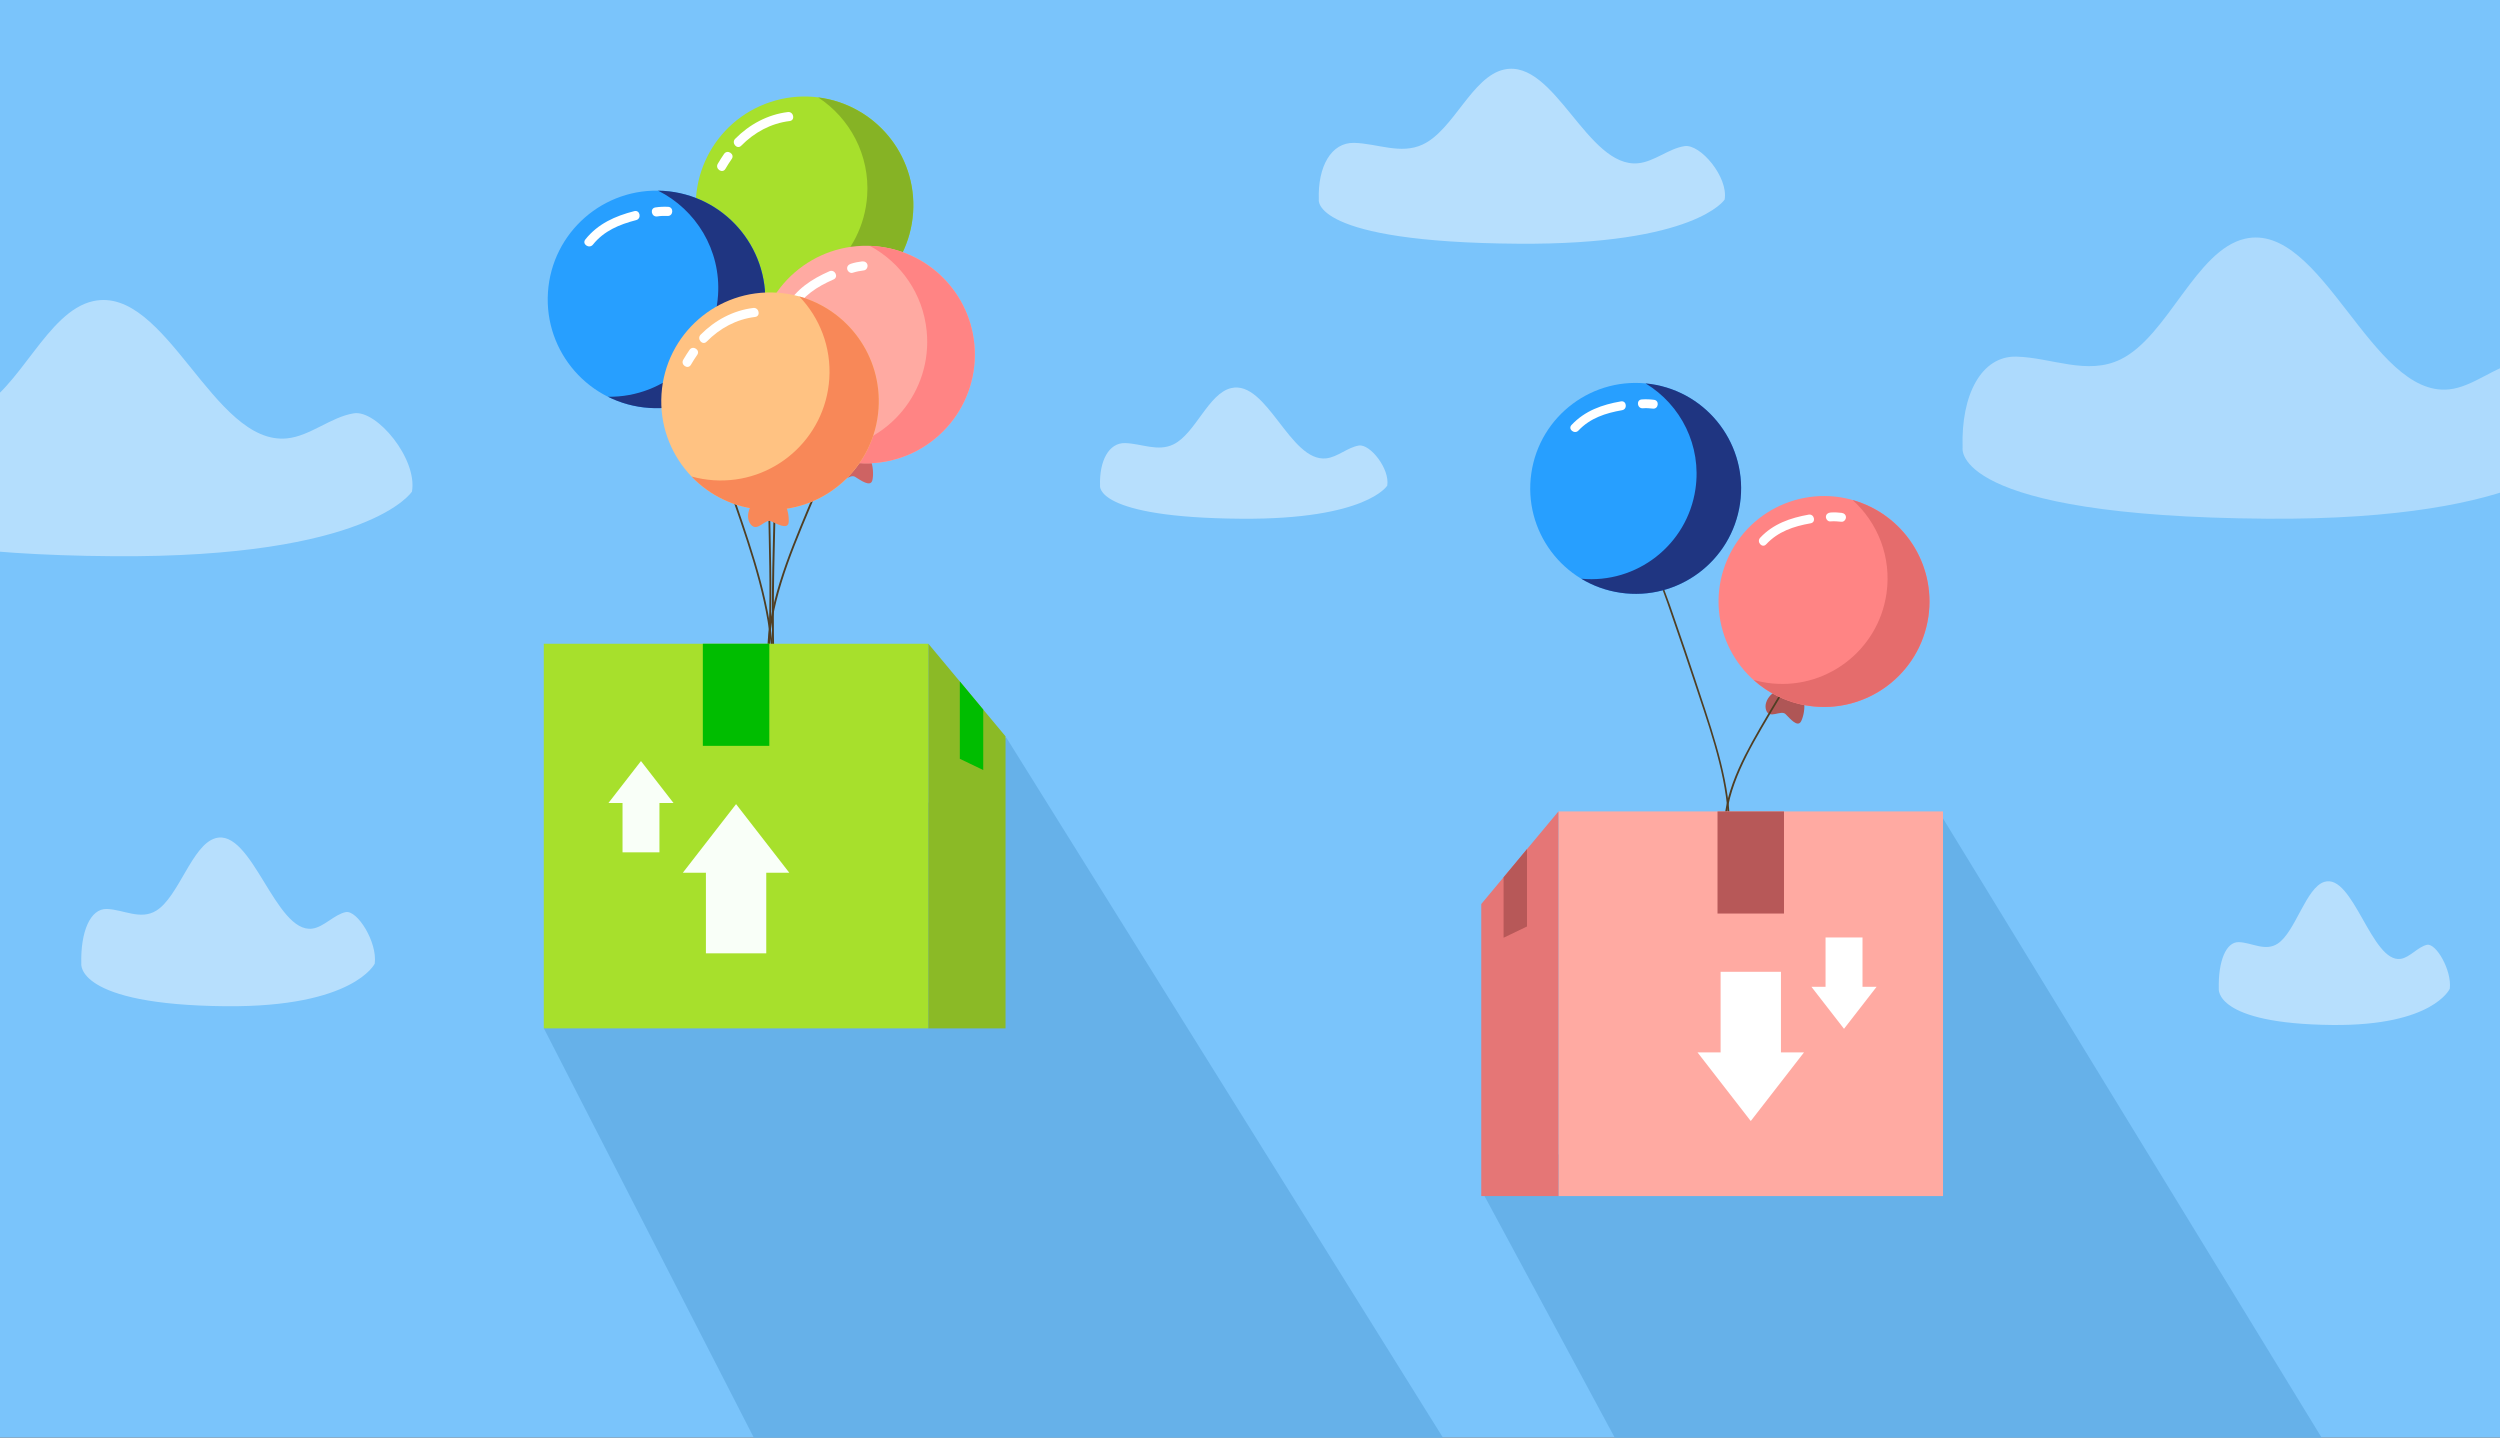 <svg width="400" height="230" viewBox="0 0 400 230" fill="none" xmlns="http://www.w3.org/2000/svg">
<rect x="0" y="0" width="400" height="230" fill="#333333" stroke="none"/>
<g clip-path="url(#clip0_563_2083)">
<rect width="400" height="230" fill="#7AC4FB"/>
<path opacity="0.46" d="M176.007 77.699C176.007 77.699 175.05 82.827 198.62 82.997C218.674 83.142 221.959 77.699 221.959 77.699C222.399 75.014 219.207 70.993 217.413 71.286C215.619 71.58 213.981 73.156 212.173 73.34C206.394 73.949 202.734 60.787 197.005 62.091C193.346 62.928 191.275 69.373 187.751 71.101C185.276 72.319 182.609 70.96 180.007 70.895C177.419 70.83 175.88 73.721 176.007 77.699Z" fill="white"/>
<path opacity="0.44" d="M-27.985 78.65C-27.985 78.65 -29.942 88.663 18.223 88.995C59.203 89.277 65.916 78.65 65.916 78.65C66.814 73.409 60.294 65.557 56.627 66.13C52.961 66.703 49.614 69.78 45.919 70.141C34.108 71.329 26.631 45.631 14.923 48.178C7.445 49.812 3.214 62.395 -3.988 65.769C-9.045 68.146 -14.494 65.493 -19.812 65.366C-25.101 65.239 -28.246 70.883 -27.985 78.65Z" fill="white"/>
<path opacity="0.46" d="M211.01 31.932C211.01 31.932 209.657 38.77 242.963 38.996C271.3 39.189 275.942 31.932 275.942 31.932C276.563 28.352 272.054 22.99 269.519 23.381C266.984 23.773 264.669 25.874 262.114 26.12C253.947 26.932 248.777 9.382 240.68 11.121C235.51 12.237 232.584 20.831 227.604 23.135C224.107 24.758 220.339 22.947 216.662 22.86C213.004 22.773 210.83 26.628 211.01 31.932Z" fill="white"/>
<path opacity="0.46" d="M355.006 158.194C355.006 158.194 354.236 163.811 373.194 163.997C389.324 164.155 391.967 158.194 391.967 158.194C392.321 155.254 389.754 150.849 388.311 151.171C386.868 151.492 385.55 153.218 384.096 153.42C379.447 154.087 376.504 139.671 371.895 141.1C368.952 142.016 367.286 149.075 364.452 150.968C362.461 152.301 360.316 150.813 358.223 150.742C356.141 150.671 354.903 153.837 355.006 158.194Z" fill="white"/>
<path opacity="0.46" d="M13.008 154.184C13.008 154.184 12.029 160.778 36.112 160.996C56.601 161.182 59.958 154.184 59.958 154.184C60.407 150.733 57.147 145.562 55.314 145.939C53.481 146.317 51.807 148.343 49.959 148.58C44.054 149.363 40.316 132.44 34.461 134.117C30.723 135.193 28.607 143.48 25.006 145.702C22.477 147.267 19.753 145.52 17.094 145.436C14.449 145.352 12.877 149.07 13.008 154.184Z" fill="white"/>
<path opacity="0.38" d="M314.016 71.64C314.016 71.64 311.955 82.63 362.682 82.994C405.841 83.304 412.911 71.64 412.911 71.64C413.858 65.888 406.99 57.27 403.129 57.899C399.268 58.528 395.742 61.905 391.85 62.301C379.412 63.605 371.537 35.4 359.206 38.195C351.331 39.988 346.874 53.8 339.289 57.503C333.963 60.111 328.224 57.2 322.623 57.06C317.053 56.921 313.741 63.116 314.016 71.64Z" fill="white"/>
<path d="M234.287 235.5L161 118L150.667 127.461L144.159 130.444L87 164.5L124.445 237.5L234.287 235.5Z" fill="#66B1E9"/>
<path d="M387.774 256.701L310.5 130.328L301.722 156.087L295.213 159.071L237.5 191.328L275.5 261.828L387.774 256.701Z" fill="#66B1E9"/>
<path d="M136.189 72.016C133.967 72.442 132.625 74.926 133.519 76.384C134.406 77.842 135.886 75.726 136.806 76.288C137.726 76.85 139.223 77.958 139.559 76.906C139.888 75.853 139.856 71.307 136.189 72.016Z" fill="#CE6363"/>
<path d="M122.89 105.376C122.734 105.368 122.741 105.286 122.743 105.26C123.257 98.805 123.131 92.219 123 85.856L122.948 83.1C122.871 78.751 122.8 74.252 122.396 69.849C122.393 69.802 122.41 69.762 122.445 69.733C122.493 69.694 122.574 69.667 122.632 69.67L122.674 69.719C123.081 74.158 123.162 78.699 123.241 83.089L123.296 85.897C123.421 92.26 123.554 98.837 123.041 105.275C123.037 105.327 123.016 105.341 123.009 105.346C122.988 105.366 122.935 105.379 122.89 105.376Z" fill="#4F3E23"/>
<path d="M123.671 105.992C123.638 105.991 123.483 105.977 123.481 105.847C123.228 97.253 120.251 88.615 117.374 80.256C117.028 79.248 116.68 78.249 116.346 77.252C115.273 74.09 114.144 70.888 113.047 67.787C112.551 66.382 112.055 64.977 111.559 63.572C111.353 62.991 111.129 62.398 110.904 61.806C110.241 60.065 109.55 58.266 109.35 56.508C109.347 56.461 109.357 56.426 109.399 56.392C109.448 56.353 109.521 56.331 109.586 56.334C109.625 56.336 109.631 56.336 109.64 56.389C109.86 58.293 110.594 60.208 111.307 62.06C111.548 62.685 111.783 63.304 112 63.911L113.198 67.298C114.4 70.705 115.652 74.229 116.823 77.707C117.142 78.647 117.461 79.592 117.787 80.542C120.617 88.831 123.541 97.404 123.794 105.916C123.799 105.942 123.79 105.962 123.784 105.967C123.756 105.986 123.723 105.995 123.671 105.992Z" fill="#4F3E23"/>
<path d="M122.929 105.376C122.883 105.373 122.748 105.356 122.745 105.237C122.648 97.195 125.972 89.203 129.189 81.475L129.286 81.247C130.115 79.247 130.999 77.22 131.851 75.263C132.584 73.57 133.322 71.882 134.036 70.182C134.214 69.761 134.42 69.316 134.633 68.86C135.394 67.226 136.263 65.374 136.168 63.683C136.186 63.627 136.213 63.618 136.271 63.621C136.29 63.622 136.465 63.637 136.474 63.767C136.559 65.259 135.794 66.951 135.117 68.445C134.942 68.83 134.774 69.21 134.62 69.57C133.865 71.376 133.079 73.176 132.298 74.975C131.511 76.775 130.731 78.58 129.976 80.386L129.602 81.279C126.334 89.072 122.959 97.133 123.058 105.305C123.057 105.315 123.054 105.351 123.041 105.361C123.014 105.37 122.981 105.378 122.929 105.376Z" fill="#4F3E23"/>
<path d="M123.759 104.904C123.714 104.902 123.572 104.884 123.569 104.765C123.369 95.53 123.658 86.124 123.935 77.029C124.007 74.58 124.085 72.137 124.151 69.688L124.265 65.479C124.391 60.798 124.518 56.118 124.625 51.436C124.643 50.587 124.681 49.733 124.713 48.874C124.801 46.634 124.901 44.316 124.704 42.056C124.701 42.009 124.718 41.968 124.76 41.934C124.809 41.895 124.889 41.868 124.947 41.871L124.989 41.92C125.193 44.254 125.098 46.66 125.01 48.988C124.98 49.822 124.944 50.654 124.928 51.478C124.824 56.123 124.7 60.773 124.569 65.417L124.454 69.725C124.388 72.179 124.315 74.638 124.242 77.097C123.965 86.187 123.683 95.588 123.876 104.827C123.874 104.853 123.872 104.874 123.858 104.884C123.851 104.899 123.811 104.907 123.759 104.904Z" fill="#4F3E23"/>
<path d="M134.208 49.369C143.331 46.343 148.274 36.494 145.248 27.371C142.222 18.248 132.373 13.305 123.25 16.331C114.126 19.358 109.184 29.206 112.21 38.329C115.236 47.452 125.085 52.395 134.208 49.369Z" fill="#A7E02C"/>
<path d="M130.903 15.584C135.983 18.914 139.177 24.801 138.749 31.29C138.118 40.877 129.833 48.144 120.239 47.513C119.895 47.49 119.553 47.454 119.21 47.412C121.632 48.998 124.489 50.006 127.588 50.21C137.175 50.841 145.466 43.581 146.098 33.987C146.707 24.744 139.976 16.716 130.903 15.584Z" fill="#86B325"/>
<path d="M118.595 23.316C120.702 21.176 123.349 19.73 126.348 19.367C127.287 19.253 126.985 17.814 126.053 17.928C122.83 18.322 119.893 19.912 117.626 22.211C116.97 22.877 117.932 23.989 118.595 23.316Z" fill="white"/>
<path d="M116.062 27.028C116.384 26.49 116.706 25.951 117.071 25.441C117.624 24.67 116.402 23.848 115.856 24.619C115.49 25.135 115.168 25.668 114.847 26.206C114.364 27.014 115.579 27.836 116.062 27.028Z" fill="white"/>
<path d="M103.896 65.271C113.488 65.902 121.775 58.639 122.407 49.048C123.038 39.457 115.775 31.17 106.183 30.538C96.592 29.907 88.304 37.17 87.673 46.761C87.041 56.352 94.305 64.639 103.896 65.271Z" fill="#279FFF"/>
<path d="M106.186 30.538C105.888 30.518 105.589 30.505 105.29 30.505C111.373 33.542 115.361 40.015 114.886 47.224C114.274 56.513 106.482 63.617 97.278 63.48C99.282 64.484 101.52 65.113 103.899 65.27C113.487 65.901 121.778 58.641 122.409 49.047C123.035 39.453 115.774 31.169 106.186 30.538Z" fill="#1F3581"/>
<path d="M101.486 33.78C98.42 34.568 95.67 35.793 93.654 38.317C93.059 39.059 94.281 39.875 94.87 39.139C96.636 36.931 99.113 35.909 101.782 35.219C102.696 34.986 102.406 33.548 101.486 33.78Z" fill="white"/>
<path d="M105.157 34.629C105.703 34.541 106.251 34.525 106.802 34.555C107.75 34.604 107.846 33.139 106.899 33.09C106.217 33.058 105.532 33.085 104.861 33.19C103.92 33.337 104.223 34.769 105.157 34.629Z" fill="white"/>
<path d="M155.731 59.625C157.329 50.147 150.94 41.167 141.461 39.569C131.983 37.971 123.003 44.36 121.405 53.838C119.807 63.316 126.196 72.296 135.674 73.894C145.153 75.492 154.133 69.103 155.731 59.625Z" fill="#FFAAA2"/>
<path d="M155.892 55.053C155.038 46.26 147.779 39.636 139.178 39.343C144.12 41.999 147.691 46.994 148.272 53.002C149.199 62.568 142.199 71.072 132.633 71.998C131.86 72.071 131.097 72.093 130.343 72.062C133.274 73.636 136.687 74.394 140.246 74.049C149.812 73.123 156.818 64.62 155.892 55.053Z" fill="#FF8484"/>
<path d="M132.708 43.4C129.899 44.634 127.369 46.271 125.835 49.009C125.377 49.831 126.592 50.66 127.05 49.831C128.467 47.294 130.763 45.856 133.364 44.713C134.235 44.334 133.58 43.021 132.708 43.4Z" fill="white"/>
<path d="M136.423 43.645C137.009 43.456 137.616 43.333 138.226 43.263C138.626 43.217 138.871 42.758 138.798 42.395C138.714 41.98 138.33 41.779 137.93 41.824C137.32 41.894 136.713 42.017 136.128 42.206C135.748 42.331 135.467 42.645 135.556 43.074C135.63 43.43 136.044 43.77 136.423 43.645Z" fill="white"/>
<path d="M122.064 81.562C131.656 82.193 139.943 74.93 140.575 65.339C141.206 55.748 133.943 47.461 124.351 46.829C114.76 46.197 106.472 53.461 105.841 63.052C105.209 72.643 112.473 80.93 122.064 81.562Z" fill="#FFC282"/>
<path d="M127.89 47.435C131.149 50.839 133.021 55.539 132.686 60.615C132.055 70.203 123.77 77.47 114.176 76.838C112.951 76.757 111.767 76.549 110.635 76.234C113.541 79.263 117.537 81.265 122.055 81.562C131.643 82.194 139.934 74.934 140.566 65.34C141.117 56.971 135.658 49.6 127.89 47.435Z" fill="#F88858"/>
<path d="M113.063 54.662C115.171 52.522 117.818 51.075 120.817 50.713C121.756 50.599 121.453 49.16 120.521 49.274C117.299 49.667 114.362 51.258 112.094 53.556C111.438 54.229 112.4 55.341 113.063 54.662Z" fill="white"/>
<path d="M110.541 58.374C110.863 57.836 111.185 57.297 111.55 56.787C112.102 56.016 110.881 55.194 110.335 55.965C109.969 56.481 109.647 57.013 109.325 57.552C108.836 58.36 110.051 59.188 110.541 58.374Z" fill="white"/>
<path d="M122.218 79.235C120.062 79.94 119.049 82.568 120.114 83.902C121.179 85.235 122.383 82.957 123.363 83.399C124.343 83.841 125.97 84.749 126.171 83.669C126.36 82.588 125.765 78.076 122.218 79.235Z" fill="#F88858"/>
<path d="M148.546 103H87.004V164.54H148.546V103Z" fill="#A7E02C"/>
<path d="M160.886 117.815L148.539 103V164.54H160.886V117.815Z" fill="#8BBA26"/>
<path d="M123.09 103H112.453V119.337H123.09V103Z" fill="#00BD00"/>
<path d="M157.318 113.537L153.57 109.025V121.407L157.318 123.208V113.537Z" fill="#00BD00"/>
<path d="M117.771 128.66L109.254 139.637H112.946V152.534H122.602V139.637H126.287L117.771 128.66Z" fill="#F9FFF8"/>
<path d="M102.556 121.77L97.348 128.483H99.605V136.369H105.511V128.483H107.764L102.556 121.77Z" fill="#F9FFF8"/>
<path d="M286.089 110.093C283.898 109.984 282.063 112.014 282.569 113.593C283.07 115.171 284.95 113.518 285.688 114.259C286.425 115 287.579 116.387 288.137 115.473C288.69 114.558 289.704 110.268 286.089 110.093Z" fill="#AF5656"/>
<path d="M276.683 132.965C276.652 132.96 276.503 132.934 276.506 132.826C276.617 125.64 274.105 118.153 271.679 110.909C271.387 110.036 271.093 109.17 270.813 108.307C269.909 105.568 268.954 102.791 268.024 100.1C267.605 98.881 267.185 97.662 266.765 96.443C266.591 95.939 266.399 95.424 266.208 94.908C265.64 93.393 265.049 91.827 264.929 90.343C264.928 90.304 264.939 90.275 264.981 90.251C265.029 90.223 265.101 90.212 265.163 90.221C265.201 90.226 265.207 90.227 265.213 90.272C265.347 91.879 265.974 93.547 266.584 95.159C266.791 95.703 266.992 96.242 267.176 96.769L268.19 99.707C269.208 102.663 270.269 105.72 271.253 108.732C271.522 109.546 271.79 110.364 272.064 111.188C274.449 118.369 276.912 125.797 276.805 132.913C276.808 132.935 276.799 132.951 276.793 132.955C276.765 132.968 276.733 132.972 276.683 132.965Z" fill="#4F3E23"/>
<path d="M275.978 132.413C275.935 132.407 275.805 132.38 275.806 132.286C275.983 125.993 279.453 120.08 282.811 114.363L282.912 114.195C283.778 112.715 284.697 111.219 285.584 109.776C286.346 108.526 287.114 107.281 287.858 106.024C288.044 105.713 288.257 105.385 288.478 105.051C289.265 103.849 290.165 102.489 290.13 101.159C290.149 101.117 290.175 101.112 290.231 101.121C290.25 101.123 290.418 101.152 290.422 101.255C290.453 102.429 289.66 103.675 288.958 104.774C288.776 105.058 288.601 105.338 288.442 105.604C287.654 106.94 286.836 108.267 286.024 109.595C285.205 110.923 284.393 112.255 283.605 113.591L283.216 114.252C279.806 120.014 276.285 125.976 276.105 132.371C276.104 132.379 276.1 132.407 276.087 132.413C276.06 132.417 276.028 132.421 275.978 132.413Z" fill="#4F3E23"/>
<path d="M259.261 94.836C268.48 96.188 277.048 89.808 278.399 80.588C279.75 71.368 273.372 62.798 264.153 61.447C254.934 60.095 246.366 66.475 245.015 75.695C243.664 84.915 250.042 93.485 259.261 94.836Z" fill="#279FFF"/>
<path d="M264.156 61.447C263.869 61.405 263.582 61.369 263.292 61.346C268.935 64.751 272.289 71.316 271.273 78.245C269.965 87.175 261.887 93.439 253.004 92.595C254.864 93.721 256.977 94.502 259.263 94.837C268.479 96.188 277.051 89.812 278.402 80.589C279.747 71.365 273.371 62.798 264.156 61.447Z" fill="#1F3581"/>
<path d="M259.359 64.219C256.335 64.743 253.583 65.715 251.441 67.998C250.808 68.669 251.926 69.552 252.552 68.886C254.429 66.889 256.901 66.093 259.533 65.632C260.434 65.478 260.266 64.065 259.359 64.219Z" fill="white"/>
<path d="M262.849 65.323C263.384 65.281 263.914 65.308 264.445 65.379C265.357 65.5 265.563 64.092 264.651 63.971C263.995 63.887 263.331 63.86 262.674 63.91C261.754 63.979 261.936 65.387 262.849 65.323Z" fill="white"/>
<path d="M307.339 102.913C311.023 94.353 307.071 84.427 298.513 80.743C289.955 77.058 280.03 81.01 276.346 89.57C272.662 98.129 276.614 108.055 285.172 111.74C293.731 115.424 303.655 111.472 307.339 102.913Z" fill="#FF8484"/>
<path d="M308.541 98.644C309.759 90.166 304.446 82.258 296.414 80.005C300.457 83.643 302.672 89.168 301.838 94.96C300.51 104.183 291.964 110.583 282.743 109.256C281.998 109.147 281.275 108.991 280.572 108.79C282.97 110.945 286.01 112.445 289.44 112.938C298.662 114.265 307.214 107.867 308.541 98.644Z" fill="#E56C6C"/>
<path d="M289.386 82.342C286.457 82.859 283.699 83.819 281.624 86.044C281.004 86.714 281.958 87.774 282.58 87.098C284.497 85.034 286.989 84.208 289.702 83.729C290.61 83.573 290.294 82.186 289.386 82.342Z" fill="white"/>
<path d="M292.83 83.427C293.424 83.383 294.024 83.407 294.615 83.481C295.002 83.531 295.339 83.154 295.353 82.796C295.37 82.385 295.054 82.107 294.667 82.058C294.076 81.984 293.476 81.96 292.882 82.004C292.496 82.034 292.159 82.265 292.144 82.689C292.132 83.042 292.444 83.457 292.83 83.427Z" fill="white"/>
<path d="M249.348 129.828H310.883V191.372H249.348V129.828Z" fill="#FFAAA2"/>
<path d="M237.002 144.644L249.348 129.828V191.372H237.002V144.644Z" fill="#E57676"/>
<path d="M274.802 129.828H285.438V146.167H274.802V129.828Z" fill="#B75858"/>
<path d="M240.573 140.368L244.32 135.855V148.238L240.573 150.039V140.368Z" fill="#B75858"/>
<path d="M280.121 179.365L271.605 168.387H275.297V155.49H284.952V168.387H288.637L280.121 179.365Z" fill="white"/>
<path d="M295.042 164.609L289.828 157.888H292.088V149.992H298V157.888H300.255L295.042 164.609Z" fill="white"/>
</g>
<defs>
<clipPath id="clip0_563_2083">
<rect width="400" height="230" fill="white"/>
</clipPath>
</defs>
</svg>
